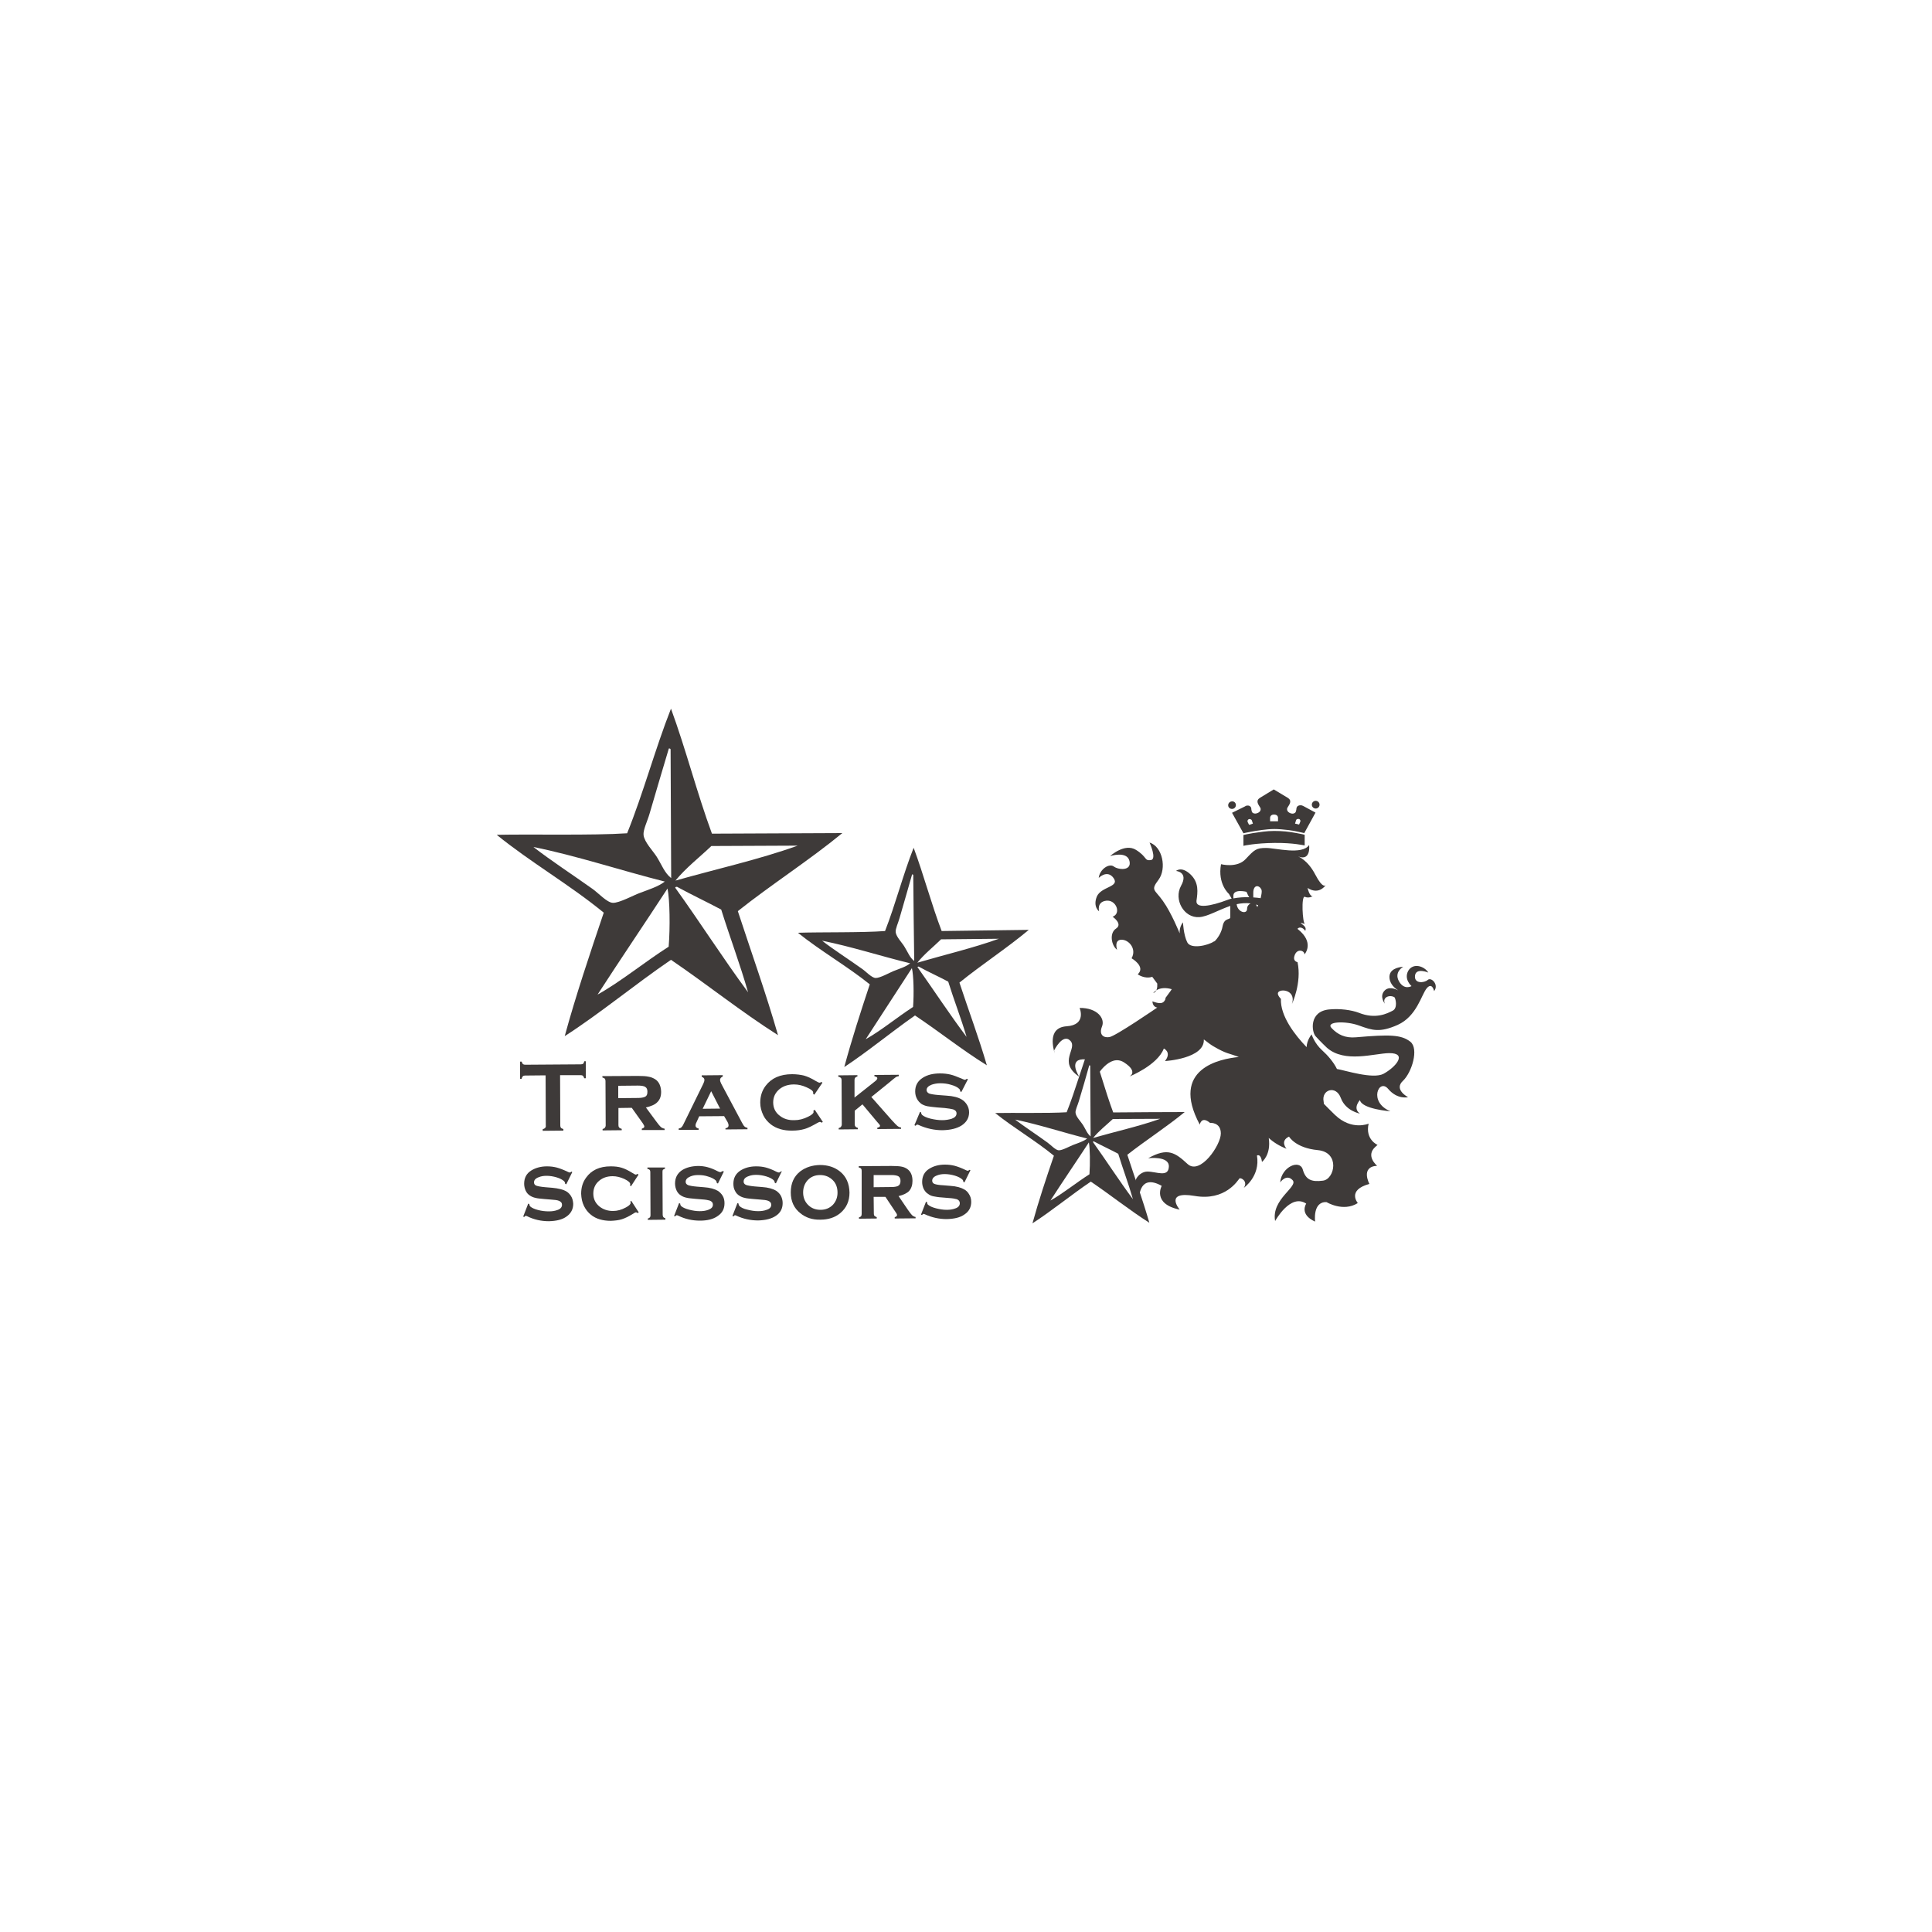 <?xml version="1.0" encoding="utf-8"?>
<!-- Generator: Adobe Illustrator 26.5.0, SVG Export Plug-In . SVG Version: 6.00 Build 0)  -->
<svg version="1.1" id="レイヤー_1" xmlns="http://www.w3.org/2000/svg" xmlns:xlink="http://www.w3.org/1999/xlink" x="0px"
	 y="0px" viewBox="0 0 1000 1000" style="enable-background:new 0 0 1000 1000;" xml:space="preserve">
<style type="text/css">
	.st0{clip-path:url(#SVGID_00000069371227385048829270000005064128811789873550_);}
	
		.st1{clip-path:url(#SVGID_00000021118889732444020150000010929057839158912652_);fill-rule:evenodd;clip-rule:evenodd;fill:#3E3A39;}
	.st2{clip-path:url(#SVGID_00000021118889732444020150000010929057839158912652_);fill:#3E3A39;}
</style>
<g>
	<g>
		<defs>
			<rect id="SVGID_1_" x="165.4" y="274.9" width="669.3" height="450.2"/>
		</defs>
		<clipPath id="SVGID_00000061448085973240960890000000518684617315102346_">
			<use xlink:href="#SVGID_1_"  style="overflow:visible;"/>
		</clipPath>
		<g style="clip-path:url(#SVGID_00000061448085973240960890000000518684617315102346_);">
			<defs>
				<rect id="SVGID_00000159432120682088221940000000374389884847000467_" x="165.4" y="274.9" width="669.3" height="450.2"/>
			</defs>
			<clipPath id="SVGID_00000109724888796314764300000011256818860123626128_">
				<use xlink:href="#SVGID_00000159432120682088221940000000374389884847000467_"  style="overflow:visible;"/>
			</clipPath>
			
				<path style="clip-path:url(#SVGID_00000109724888796314764300000011256818860123626128_);fill-rule:evenodd;clip-rule:evenodd;fill:#3E3A39;" d="
				M309.3,514.8c12-6.7,24.4-16.9,36.8-24.8c0.8-9.9,0.6-24.4-0.6-30.1C333.5,478.3,321.2,496.4,309.3,514.8 M387.2,513.6
				c-4.2-14.7-9.4-28.4-13.9-42.8c-7.5-4-15.4-7.7-22.9-11.8c-0.4,0.1-0.9,0-0.9,0.5C362.3,477.3,374.2,496,387.2,513.6
				 M368.2,437.9c-6.2,5.9-13.1,11.2-18.6,17.9c21.1-6,43.3-10.9,63.3-18.1C398,437.8,383.1,437.8,368.2,437.9 M306.7,460.1
				c3.1,2.2,7.5,7.1,10.5,7.2c3.2,0.2,11.1-4.1,13.7-5c4.9-1.9,9.7-3.3,13.2-6c-22.6-5.7-45.7-13.4-68-17.9
				C284.8,445.2,296.6,452.9,306.7,460.1 M336.2,421.2c-1.1,3.8-3.4,8.4-3.1,11c0.4,3.7,4.9,8.2,6.9,11.4c2.5,4,4,8.3,7.4,10.9
				c-0.1-22.2-0.2-44.4-0.3-66.6c-0.1-0.4-0.4-0.5-0.9-0.5C343.4,396.7,339.3,410.6,336.2,421.2 M347.3,366.8
				c7.7,21,13.5,43.8,21.2,64.7c22.2-0.1,46.8-0.2,67.5-0.3c-17.3,14.2-36.6,26.5-54.1,40.4c7,21.4,14.5,42.3,20.8,64.2
				c-19.2-12.2-36.6-26.2-55.4-39c-18.5,12.6-36.9,27.9-55,39.5c5.6-20.6,13.2-43.2,20.2-63.9c-17.5-14.4-37.8-26-55.4-40.3
				c17.1-0.4,49.8,0.4,67.5-0.8C333,410.5,339.1,387.6,347.3,366.8"/>
			
				<path style="clip-path:url(#SVGID_00000109724888796314764300000011256818860123626128_);fill-rule:evenodd;clip-rule:evenodd;fill:#3E3A39;" d="
				M448.1,537.9c8-4.5,16.3-11.4,24.5-16.7c0.5-6.6,0.3-16.3-0.6-20.1C464.1,513.4,456,525.6,448.1,537.9 M500.3,536.7
				c-2.9-9.8-6.5-18.9-9.5-28.6c-5-2.7-10.3-5-15.3-7.8c-0.2,0.1-0.6,0-0.6,0.3C483.4,512.6,491.5,525,500.3,536.7 M487.1,486.2
				c-4.1,4-8.7,7.6-12.3,12.1c14-4.1,28.9-7.6,42.2-12.4C507.1,486,497.1,486.1,487.1,486.2 M446.1,501.4c2.1,1.4,5,4.7,7.1,4.8
				c2.2,0.1,7.4-2.8,9.1-3.5c3.2-1.3,6.5-2.2,8.8-4.1c-15.2-3.7-30.6-8.7-45.6-11.7C431.4,491.5,439.4,496.6,446.1,501.4
				 M465.6,475.2c-0.7,2.5-2.2,5.6-2,7.3c0.3,2.5,3.4,5.5,4.6,7.6c1.7,2.7,2.7,5.6,5,7.3c-0.2-14.8-0.4-29.7-0.5-44.5
				c-0.1-0.2-0.3-0.4-0.6-0.3C470.3,458.8,467.7,468.1,465.6,475.2 M472.9,438.8c5.2,14,9.2,29.2,14.5,43.1
				c14.8-0.2,31.3-0.4,45.1-0.6c-11.5,9.6-24.3,17.9-35.9,27.3c4.7,14.3,9.9,28.1,14.2,42.8c-12.9-8-24.6-17.4-37.2-25.8
				c-12.3,8.6-24.6,18.8-36.6,26.7c3.7-13.8,8.6-29,13.2-42.8c-11.8-9.5-25.4-17.2-37.2-26.7c11.4-0.4,33.3,0,45.1-0.9
				C463.5,468.1,467.4,452.7,472.9,438.8"/>
			<path style="clip-path:url(#SVGID_00000109724888796314764300000011256818860123626128_);fill:#3E3A39;" d="M289.9,556.5l0.1,26
				c0,0.5,0.1,0.9,0.3,1.2c0.2,0.3,0.7,0.5,1.3,0.7v0.8l-10.7,0.1v-0.8c0.6-0.2,1-0.4,1.3-0.7c0.2-0.3,0.4-0.7,0.3-1.2l-0.1-26
				l-10.6,0.1c-0.5,0-0.9,0.1-1.2,0.4c-0.2,0.2-0.5,0.6-0.6,1.3h-0.8l0-8.9h0.8c0.2,0.6,0.4,1,0.7,1.3c0.3,0.2,0.7,0.3,1.2,0.3
				l28.7-0.2c0.5,0,0.9-0.1,1.2-0.3c0.3-0.2,0.5-0.7,0.6-1.3h0.8l0,8.8h-0.8c-0.2-0.6-0.4-1-0.7-1.3c-0.3-0.2-0.6-0.3-1.2-0.3
				L289.9,556.5z"/>
			<path style="clip-path:url(#SVGID_00000109724888796314764300000011256818860123626128_);fill:#3E3A39;" d="M320.1,573.5l0,8.9
				c0,0.5,0.1,0.9,0.4,1.2c0.2,0.3,0.6,0.5,1.3,0.7v0.7l-9.9,0.1v-0.7c0.6-0.2,1-0.4,1.2-0.7c0.2-0.3,0.4-0.7,0.4-1.2l-0.1-22.9
				c0-0.5-0.1-0.9-0.3-1.2c-0.2-0.3-0.7-0.5-1.3-0.7l0-0.7l18.4-0.1c2.4,0,4.2,0.1,5.5,0.4c1.3,0.2,2.4,0.7,3.4,1.3
				c2,1.3,3,3.5,3.1,6.5c0,2.3-0.6,4-1.9,5.3c-1.2,1.3-3.2,2.2-6,2.8l5.4,7.3c1,1.4,1.8,2.3,2.3,2.8c0.6,0.5,1.3,0.8,2,0.9v0.7
				l-11.8,0v-0.7c0.9-0.3,1.3-0.6,1.3-1.1c0-0.4-0.3-0.9-0.8-1.7l-5.7-8L320.1,573.5z M320,568.4l10.2-0.1c1.5,0,2.7-0.2,3.4-0.5
				c1.1-0.4,1.5-1.3,1.5-2.7c0-1.2-0.3-2-1.1-2.5c-0.7-0.5-2-0.7-3.9-0.7L320,562L320,568.4z"/>
			<path style="clip-path:url(#SVGID_00000109724888796314764300000011256818860123626128_);fill:#3E3A39;" d="M374.8,577.7
				l-12.9,0.1l-1.4,3.1c-0.4,0.7-0.5,1.3-0.5,1.7c0,0.8,0.6,1.3,1.6,1.5v0.7l-10.3,0v-0.7c0.6-0.1,1.1-0.3,1.4-0.6
				c0.3-0.3,0.7-0.8,1.1-1.7l10.2-20.8c0.4-0.8,0.6-1.5,0.6-2.1c0-0.7-0.5-1.2-1.4-1.6v-0.7l10.9-0.1v0.7c-0.9,0.4-1.4,1-1.4,1.7
				c0,0.6,0.2,1.2,0.6,2l10.7,20.1c0.6,1.1,1,1.8,1.4,2.1c0.3,0.3,0.8,0.5,1.5,0.7v0.7l-11.4,0.1V584c1.1-0.2,1.6-0.7,1.6-1.5
				c0-0.5-0.2-1.2-0.6-1.9L374.8,577.7z M372.7,573.8l-4.6-9l-4.4,9.1L372.7,573.8z"/>
			<path style="clip-path:url(#SVGID_00000109724888796314764300000011256818860123626128_);fill:#3E3A39;" d="M421.7,574.4l4.2,6.3
				l-0.6,0.4c-0.4-0.3-0.7-0.4-0.9-0.4c-0.3,0-1,0.3-2,0.9c-2.3,1.3-4.3,2.3-6.1,2.8c-1.8,0.5-3.8,0.8-6.1,0.8
				c-4.6,0.1-8.3-1-11.2-3.2c-1.6-1.3-3-2.8-3.9-4.7c-1-2.1-1.6-4.2-1.6-6.6c0-3.3,0.9-6.2,2.8-8.7c3-4,7.6-6,13.7-6
				c2.3,0,4.4,0.3,6.1,0.7c1.8,0.5,3.8,1.4,6.1,2.8c1,0.6,1.7,0.9,2,0.9c0.2,0,0.6-0.1,0.9-0.4l0.6,0.4l-4.2,6.2l-0.6-0.4
				c0-0.2,0-0.3,0-0.3c0-0.2,0-0.3,0-0.4c0-0.8-1.1-1.7-3.4-2.7c-2.2-1-4.3-1.5-6.5-1.5c-3,0-5.5,0.8-7.5,2.4
				c-2.2,1.8-3.3,4.1-3.3,6.9c0,2.8,1.1,5.2,3.4,6.9c2,1.6,4.5,2.4,7.6,2.3c2.4,0,4.7-0.6,7.1-1.8c1.9-0.9,2.8-1.8,2.8-2.4
				c0,0,0-0.3-0.1-0.7L421.7,574.4z"/>
			<path style="clip-path:url(#SVGID_00000109724888796314764300000011256818860123626128_);fill:#3E3A39;" d="M446.4,571.6l-4,3.3
				l0,7c0,0.5,0.1,0.9,0.4,1.2c0.2,0.3,0.6,0.5,1.2,0.7v0.7l-9.9,0.1v-0.7c0.6-0.2,1-0.4,1.2-0.7c0.2-0.3,0.4-0.7,0.4-1.2l-0.1-22.9
				c0-0.5-0.1-0.9-0.4-1.2c-0.2-0.2-0.6-0.5-1.3-0.6l0-0.7l9.9-0.1v0.7c-0.6,0.1-1,0.4-1.2,0.7c-0.2,0.3-0.3,0.6-0.3,1.1l0,9.1
				l10.6-8.4c0.8-0.6,1.2-1.2,1.2-1.6c0-0.5-0.5-0.8-1.5-1l0-0.7l12.6-0.1v0.7c-0.6,0.1-1.2,0.3-1.6,0.6c-0.4,0.3-1.5,1.1-3.2,2.6
				l-9.4,7.6l10.5,11.9c1.4,1.5,2.3,2.5,2.9,3c0.6,0.5,1.2,0.8,2,0.9v0.7l-12.3,0.1l0-0.7c0.9-0.2,1.4-0.5,1.4-1
				c0-0.2-0.1-0.3-0.2-0.5c-0.1-0.2-0.5-0.6-1.2-1.4L446.4,571.6z"/>
			<path style="clip-path:url(#SVGID_00000109724888796314764300000011256818860123626128_);fill:#3E3A39;" d="M501,558.6l-3.4,6.6
				l-0.6-0.3c0-0.6-0.2-1-0.5-1.3c-0.9-0.9-2.4-1.6-4.2-2.1c-1.9-0.6-3.8-0.8-5.7-0.8c-1.6,0-3.1,0.3-4.3,0.7
				c-1.8,0.7-2.7,1.6-2.7,2.8c0,0.8,0.5,1.4,1.3,1.8c0.9,0.3,2.5,0.6,5,0.8l4,0.3c3.5,0.2,6.1,0.9,7.9,2c1,0.6,1.8,1.4,2.5,2.4
				c0.8,1.2,1.3,2.6,1.3,4.2c0,2.9-1.3,5.1-3.8,6.8c-2.5,1.6-5.8,2.4-10,2.5c-4.2,0-8.3-0.9-12.3-2.7c-0.3-0.1-0.5-0.2-0.7-0.2
				c-0.3,0-0.6,0.2-0.9,0.6l-0.6-0.3l2.9-6.9l0.6,0.3c0,0.1,0,0.2,0,0.2c0,0.4,0.2,0.8,0.5,1.1c0.8,0.7,2.3,1.4,4.3,1.9
				c2.1,0.5,4.1,0.8,6.1,0.8c1.8,0,3.4-0.3,4.8-0.7c1.7-0.6,2.6-1.5,2.6-2.8c0-1-0.6-1.7-1.8-2.1c-0.8-0.2-2.3-0.5-4.4-0.7l-3.9-0.3
				c-2.1-0.2-3.8-0.4-4.9-0.6c-1.1-0.2-2.1-0.6-3-1.1c-1-0.7-1.9-1.6-2.5-2.8c-0.6-1.1-0.9-2.4-0.9-3.8c0-3.1,1.3-5.4,4-7.1
				c2.4-1.5,5.3-2.2,8.9-2.2c1.9,0,3.7,0.2,5.4,0.6c1.7,0.4,3.6,1.2,6,2.2c0.7,0.3,1.2,0.5,1.4,0.5c0.3,0,0.6-0.2,1-0.5L501,558.6z"
				/>
			<path style="clip-path:url(#SVGID_00000109724888796314764300000011256818860123626128_);fill:#3E3A39;" d="M296.2,606.7
				l-3.1,6.3l-0.6-0.3c0-0.5-0.2-1-0.5-1.3c-0.9-0.8-2.2-1.5-3.9-2c-1.7-0.5-3.4-0.8-5.2-0.8c-1.5,0-2.8,0.2-4,0.7
				c-1.7,0.6-2.5,1.5-2.5,2.7c0,0.8,0.4,1.4,1.2,1.7c0.8,0.3,2.4,0.6,4.7,0.8l3.6,0.3c3.2,0.3,5.6,0.9,7.3,1.9
				c1,0.6,1.7,1.4,2.3,2.3c0.8,1.2,1.1,2.6,1.2,4.1c0,2.8-1.2,5-3.5,6.6c-2.2,1.6-5.3,2.3-9.1,2.4c-3.9,0-7.7-0.8-11.3-2.6
				c-0.3-0.1-0.4-0.2-0.6-0.2c-0.3,0-0.6,0.2-0.8,0.6l-0.6-0.2l2.6-6.7l0.6,0.2c0,0.1,0,0.2,0,0.2c0,0.4,0.2,0.8,0.5,1.1
				c0.8,0.7,2.1,1.3,4,1.8c1.9,0.5,3.8,0.7,5.6,0.7c1.6,0,3.1-0.2,4.4-0.7c1.6-0.5,2.4-1.5,2.4-2.7c0-1-0.6-1.7-1.7-2.1
				c-0.7-0.3-2.1-0.5-4-0.6l-3.6-0.3c-2-0.2-3.5-0.3-4.5-0.6c-1-0.2-1.9-0.6-2.7-1.1c-1-0.6-1.8-1.5-2.3-2.6
				c-0.5-1.1-0.8-2.3-0.8-3.6c0-3,1.2-5.3,3.6-6.8c2.2-1.4,5-2.2,8.2-2.2c1.8,0,3.4,0.2,5,0.6c1.5,0.4,3.4,1.1,5.5,2.1
				c0.6,0.3,1.1,0.5,1.3,0.5c0.2,0,0.6-0.2,0.9-0.5L296.2,606.7z"/>
			<path style="clip-path:url(#SVGID_00000109724888796314764300000011256818860123626128_);fill:#3E3A39;" d="M326.7,621.5l3.9,6
				l-0.5,0.4c-0.4-0.3-0.7-0.4-0.9-0.4c-0.3,0-0.9,0.3-1.8,0.9c-2.1,1.3-4,2.2-5.6,2.7c-1.6,0.5-3.5,0.7-5.6,0.8
				c-4.2,0-7.7-1-10.3-3.1c-1.5-1.2-2.7-2.7-3.6-4.5c-1-2-1.4-4.1-1.5-6.4c0-3.2,0.8-6,2.6-8.4c2.7-3.8,6.9-5.8,12.7-5.8
				c2.1,0,4,0.2,5.6,0.7c1.7,0.5,3.5,1.4,5.6,2.7c0.9,0.6,1.6,0.9,1.8,0.9c0.2,0,0.5-0.2,0.9-0.4l0.5,0.4l-3.9,6l-0.5-0.4
				c0-0.2,0-0.3,0.1-0.4c0-0.1,0-0.2,0-0.3c0-0.8-1-1.7-3.1-2.7c-2-0.9-4-1.4-6-1.4c-2.8,0-5.1,0.8-6.9,2.3c-2.1,1.7-3.1,4-3.1,6.7
				c0,2.8,1.1,5,3.2,6.7c1.9,1.5,4.2,2.3,7,2.3c2.2,0,4.4-0.6,6.6-1.8c1.7-0.9,2.5-1.7,2.5-2.4c0-0.1,0-0.3-0.1-0.7L326.7,621.5z"/>
			<path style="clip-path:url(#SVGID_00000109724888796314764300000011256818860123626128_);fill:#3E3A39;" d="M342.9,606.5
				l0.1,22.2c0,0.5,0.1,0.9,0.3,1.2c0.2,0.3,0.6,0.5,1.1,0.7v0.7l-9.1,0.1l0-0.7c0.5-0.1,0.9-0.4,1.1-0.6c0.2-0.3,0.3-0.6,0.3-1.1
				l-0.1-22.3c0-0.5-0.1-0.9-0.3-1.1c-0.2-0.3-0.6-0.5-1.2-0.6v-0.7l9.1,0v0.6c-0.5,0.2-0.9,0.4-1.1,0.6
				C343,605.6,342.9,606,342.9,606.5"/>
			<path style="clip-path:url(#SVGID_00000109724888796314764300000011256818860123626128_);fill:#3E3A39;" d="M374.7,606.3
				l-3.1,6.3l-0.6-0.3c0-0.5-0.2-0.9-0.5-1.3c-0.9-0.8-2.2-1.5-3.9-2c-1.7-0.6-3.4-0.8-5.2-0.8c-1.5,0-2.8,0.2-4,0.7
				c-1.7,0.7-2.5,1.6-2.5,2.8c0,0.8,0.4,1.3,1.2,1.7c0.8,0.3,2.3,0.6,4.6,0.8l3.6,0.3c3.2,0.2,5.6,0.9,7.3,1.9
				c0.9,0.6,1.7,1.4,2.3,2.3c0.8,1.2,1.1,2.6,1.1,4.1c0,2.8-1.1,5-3.5,6.6c-2.2,1.6-5.3,2.4-9.2,2.4c-3.9,0-7.7-0.8-11.3-2.6
				c-0.3-0.1-0.5-0.2-0.7-0.2c-0.3,0-0.6,0.2-0.8,0.6l-0.6-0.2l2.6-6.7l0.6,0.3v0.2c0,0.4,0.2,0.8,0.5,1.1c0.8,0.7,2.1,1.3,4,1.8
				c1.9,0.5,3.7,0.8,5.6,0.8c1.6,0,3.1-0.2,4.4-0.7c1.6-0.6,2.4-1.4,2.4-2.7c0-1-0.6-1.7-1.7-2.1c-0.7-0.2-2.1-0.5-4-0.6l-3.6-0.3
				c-1.9-0.2-3.5-0.3-4.5-0.6c-1-0.2-1.9-0.6-2.7-1.1c-1-0.6-1.8-1.5-2.3-2.6c-0.5-1.1-0.8-2.3-0.8-3.6c0-3,1.2-5.3,3.6-6.9
				c2.2-1.4,4.9-2.1,8.2-2.2c1.8,0,3.4,0.2,4.9,0.6c1.6,0.4,3.4,1.1,5.5,2.2c0.6,0.3,1.1,0.4,1.3,0.4c0.2,0,0.6-0.2,0.9-0.5
				L374.7,606.3z"/>
			<path style="clip-path:url(#SVGID_00000109724888796314764300000011256818860123626128_);fill:#3E3A39;" d="M404.7,606.2
				l-3.1,6.3l-0.6-0.3c0-0.5-0.2-0.9-0.5-1.3c-0.9-0.8-2.2-1.5-3.9-2c-1.7-0.5-3.4-0.8-5.2-0.8c-1.5,0-2.8,0.2-4,0.7
				c-1.7,0.6-2.5,1.5-2.5,2.8c0,0.8,0.4,1.3,1.2,1.7c0.8,0.3,2.4,0.6,4.6,0.8l3.7,0.3c3.2,0.2,5.6,0.9,7.3,1.9
				c0.9,0.6,1.7,1.4,2.3,2.3c0.7,1.2,1.1,2.6,1.1,4.1c0,2.8-1.1,5-3.5,6.6c-2.2,1.5-5.3,2.3-9.2,2.4c-3.9,0-7.7-0.8-11.3-2.5
				c-0.2-0.1-0.4-0.2-0.6-0.2c-0.3,0-0.6,0.2-0.8,0.6l-0.6-0.2l2.6-6.7l0.6,0.3v0.2c0,0.4,0.2,0.8,0.5,1.1c0.8,0.7,2.1,1.4,4,1.8
				c1.9,0.5,3.8,0.8,5.6,0.8c1.6,0,3.1-0.2,4.4-0.7c1.6-0.5,2.4-1.4,2.4-2.6c0-1-0.6-1.7-1.7-2.1c-0.8-0.3-2.1-0.5-4-0.6l-3.6-0.3
				c-2-0.2-3.5-0.3-4.5-0.6c-1-0.2-1.9-0.6-2.7-1.1c-1-0.6-1.8-1.5-2.3-2.6c-0.6-1.1-0.8-2.3-0.8-3.6c0-3,1.2-5.2,3.6-6.8
				c2.2-1.4,4.9-2.2,8.2-2.2c1.8,0,3.5,0.2,5,0.6c1.5,0.4,3.4,1.1,5.5,2.2c0.6,0.3,1.1,0.4,1.3,0.4c0.2,0,0.6-0.2,0.9-0.5
				L404.7,606.2z"/>
			<path style="clip-path:url(#SVGID_00000109724888796314764300000011256818860123626128_);fill:#3E3A39;" d="M424.4,603
				c4.1,0,7.5,1.1,10.3,3.3c3.3,2.6,4.9,6.3,5,11c0,4.4-1.6,8-4.9,10.7c-2.7,2.2-6.1,3.3-10.2,3.3c-4.2,0.1-7.6-1.1-10.3-3.3
				c-3.3-2.6-5-6.2-5-10.8c0-4.7,1.6-8.3,4.9-10.9C417,604.2,420.3,603.1,424.4,603 M424.5,608.2c-2.7,0-4.8,0.9-6.5,2.7
				c-1.5,1.7-2.3,3.8-2.3,6.3c0,2.5,0.8,4.6,2.4,6.3c1.7,1.8,3.9,2.7,6.6,2.7c2.6,0,4.8-0.9,6.5-2.7c1.5-1.7,2.3-3.7,2.3-6.2
				c0-2.6-0.8-4.8-2.4-6.4C429.3,609.1,427.1,608.2,424.5,608.2"/>
			<path style="clip-path:url(#SVGID_00000109724888796314764300000011256818860123626128_);fill:#3E3A39;" d="M452.2,619.5l0.1,8.7
				c0,0.5,0.1,0.9,0.3,1.1c0.2,0.2,0.6,0.5,1.2,0.7l0,0.7l-9.2,0.1l0-0.7c0.5-0.2,0.9-0.3,1.1-0.6c0.2-0.3,0.3-0.6,0.3-1.2L446,606
				c0-0.5-0.1-0.9-0.3-1.1c-0.2-0.3-0.6-0.5-1.2-0.6v-0.7l16.9-0.1c2.2,0,3.9,0.1,5,0.3c1.2,0.2,2.2,0.6,3.1,1.2
				c1.9,1.3,2.8,3.4,2.8,6.2c0,2.2-0.6,3.9-1.7,5.2c-1.1,1.2-3,2.1-5.5,2.7l4.9,7.2c0.9,1.3,1.6,2.2,2.1,2.7
				c0.6,0.5,1.1,0.8,1.8,0.9l0,0.7l-10.8,0.1v-0.7c0.8-0.2,1.2-0.6,1.2-1.1c0-0.4-0.3-0.9-0.8-1.6l-5.2-7.8L452.2,619.5z
				 M452.2,614.5l9.3-0.1c1.4,0,2.5-0.2,3.2-0.5c0.9-0.4,1.4-1.3,1.4-2.6c0-1.1-0.3-1.9-1-2.4c-0.6-0.4-1.9-0.7-3.6-0.7l-9.3,0
				L452.2,614.5z"/>
			<path style="clip-path:url(#SVGID_00000109724888796314764300000011256818860123626128_);fill:#3E3A39;" d="M502.3,605.7
				l-3.1,6.3l-0.6-0.3c0-0.5-0.2-0.9-0.5-1.2c-0.9-0.8-2.2-1.5-3.9-2c-1.7-0.5-3.5-0.8-5.2-0.8c-1.5,0-2.8,0.2-4,0.7
				c-1.7,0.6-2.5,1.6-2.5,2.7c0,0.8,0.4,1.4,1.2,1.7c0.8,0.3,2.3,0.6,4.6,0.7l3.6,0.3c3.2,0.2,5.6,0.9,7.3,1.9
				c1,0.6,1.7,1.3,2.3,2.3c0.8,1.2,1.2,2.5,1.2,4.1c0,2.8-1.2,5-3.5,6.5c-2.2,1.6-5.3,2.3-9.2,2.4c-3.9,0-7.6-0.8-11.3-2.5
				c-0.3-0.1-0.5-0.2-0.6-0.2c-0.3,0-0.6,0.2-0.8,0.6l-0.6-0.2l2.6-6.7l0.6,0.3v0.2c0,0.5,0.1,0.8,0.5,1.1c0.8,0.7,2.1,1.3,4,1.8
				c1.9,0.5,3.8,0.8,5.6,0.8c1.6,0,3.1-0.2,4.4-0.7c1.6-0.5,2.4-1.5,2.4-2.7c0-1-0.5-1.7-1.6-2.1c-0.7-0.2-2.1-0.5-4-0.6l-3.6-0.3
				c-1.9-0.1-3.4-0.4-4.5-0.6c-1-0.2-1.9-0.6-2.7-1.2c-1-0.6-1.7-1.5-2.3-2.6c-0.5-1.1-0.8-2.3-0.8-3.6c0-3,1.2-5.3,3.6-6.8
				c2.2-1.4,4.9-2.2,8.2-2.2c1.8,0,3.4,0.2,5,0.6c1.5,0.4,3.4,1.1,5.5,2.1c0.6,0.3,1.1,0.5,1.3,0.5c0.2,0,0.6-0.2,0.9-0.5
				L502.3,605.7z"/>
			
				<path style="clip-path:url(#SVGID_00000109724888796314764300000011256818860123626128_);fill-rule:evenodd;clip-rule:evenodd;fill:#3E3A39;" d="
				M543.7,621.4c6.6-3.7,13.4-9.3,20.2-13.6c0.4-5.5,0.3-13.4-0.3-16.5C557,601.4,550.2,611.3,543.7,621.4 M586.4,620.7
				c-2.3-8.1-5.2-15.6-7.6-23.5c-4.1-2.2-8.5-4.2-12.6-6.4c-0.2,0-0.5,0-0.5,0.3C572.7,600.9,579.2,611,586.4,620.7 M576,579.2
				c-3.4,3.2-7.2,6.1-10.2,9.8c11.5-3.3,23.7-6,34.7-9.9L576,579.2z M542.2,591.4c1.7,1.2,4.1,3.9,5.8,4c1.8,0.1,6.1-2.3,7.5-2.8
				c2.6-1,5.3-1.8,7.2-3.3c-12.4-3.1-25.1-7.3-37.3-9.8C530.3,583.2,536.7,587.4,542.2,591.4 M558.4,570c-0.6,2.1-1.9,4.6-1.7,6
				c0.2,2,2.7,4.5,3.8,6.2c1.4,2.2,2.2,4.6,4,6c-0.1-12.2-0.1-24.3-0.2-36.5c0-0.2-0.2-0.3-0.5-0.3
				C562.4,556.6,560.1,564.3,558.4,570 M564.5,540.3c4.2,11.5,7.4,24,11.7,35.5c12.2-0.1,25.6-0.2,37-0.2
				c-9.5,7.8-20,14.5-29.7,22.1c3.8,11.7,7.9,23.1,11.4,35.2c-10.5-6.7-20.1-14.4-30.3-21.3c-10.2,6.9-20.3,15.2-30.2,21.6
				c3.1-11.3,7.2-23.7,11.1-35c-9.6-7.9-20.7-14.3-30.4-22.1c9.4-0.2,27.3,0.2,37-0.4C556.7,564.2,560,551.6,564.5,540.3"/>
			<path style="clip-path:url(#SVGID_00000109724888796314764300000011256818860123626128_);fill:#3E3A39;" d="M674.6,417.2
				l-0.7-0.3c-0.8-0.2-1.7-0.1-2.3,0.4c-0.4,0.4-0.6,0.9-0.6,1.6c-0.2,1-0.3,1.7-0.9,1.9c-1.1,1-4.6-0.3-3.8-2.6
				c1.4-2.2,2.6-3.9,0-5.4l-7-4.2l-6.9,4.2c-2.6,1.5-1.4,3.2,0,5.4c0.8,2.3-2.7,3.5-3.8,2.6c-0.6-0.2-0.7-0.8-0.9-1.8
				c0-0.8-0.2-1.3-0.6-1.6c-0.5-0.5-1.4-0.6-2.2-0.3l-0.7,0.4l-6.5,3.2l5.9,10.6c0.2-0.1,1.4-0.3,3.9-0.8c2.6-0.5,8.1-1.4,12.1-1.4
				c4.2,0,10.4,0.9,12.3,1.4c2,0.5,3,0.6,3.2,0.7l5.8-10.6L674.6,417.2z M647.1,426.8l-0.6,0.1l-0.7-1.4c-0.3-0.7,0.1-1.3,0.6-1.5
				c0.3-0.1,0.5-0.1,0.7,0c0.4,0.1,0.8,0.3,0.9,0.8l0.5,1.5L647.1,426.8z M661.5,425.1l-4.1,0l0-1.7c0-1.2,0.9-1.8,2-1.8
				c1.2,0,2.1,0.6,2.1,1.7L661.5,425.1z M673,425.4l-0.6,1.4l-0.7-0.2l-1.4-0.3l0.5-1.6c0.1-0.5,0.5-0.8,0.9-0.8c0.3,0,0.5,0,0.7,0
				C672.9,424.1,673.3,424.7,673,425.4 M671.1,431.2c-4.3-0.8-7.4-1.1-11.6-1.1c-4.1,0-7.3,0.6-10.9,1.1c-2.4,0.4-4.8,0.9-5,1l0,5.6
				c0.2-0.1,6.3-1.4,16.1-1.5c9.8-0.1,15.4,1.3,15.6,1.3l0-5.5C675.1,432,673.9,431.7,671.1,431.2"/>
			<path style="clip-path:url(#SVGID_00000109724888796314764300000011256818860123626128_);fill:#3E3A39;" d="M639.7,416.7
				c0,1.1-0.9,2-2,2c-1.1,0-2-0.8-2-1.9c0-1.1,0.9-2,2-2C638.8,414.7,639.7,415.6,639.7,416.7"/>
			<path style="clip-path:url(#SVGID_00000109724888796314764300000011256818860123626128_);fill:#3E3A39;" d="M683,416.5
				c0,1.1-0.9,2-2,2c-1.1,0-2-0.9-2-2c0-1.1,0.9-2,2-2C682.1,414.5,683,415.4,683,416.5"/>
			<path style="clip-path:url(#SVGID_00000109724888796314764300000011256818860123626128_);fill:#3E3A39;" d="M675.3,478.2
				L675.3,478.2C675.3,478.3,675.3,478.3,675.3,478.2 M545.6,545.6C545.8,546.1,545.7,545.9,545.6,545.6 M545.6,545.5L545.6,545.5
				c0,0.1,0,0.1,0,0.1C545.6,545.5,545.6,545.5,545.6,545.5 M720.9,523.1c-2.9,1.5-8.9,4.6-17.6,1.1c-3.7-1.4-9.8-2.3-15.5-1.7
				c-10.3,1.1-8.9,11.5-6.9,13.8c2.5,2.8,5.9,6,5.9,6c9.2,8.1,24.5,2.9,32.2,2.8c9.7-0.1,3.5,7.2-2.9,10.7
				c-5.5,2.9-19.9-1.8-24.1-2.5c-1.7-3.5-4.8-7.1-7.7-9.7c-4-3.6-5.4-8.2-5.4-8.2s-2.5,2.9-2.6,6.6c-6-6.2-13.7-16.1-13.3-25
				c0,0-3.1-2.9-0.6-4c2.5-1.1,8.3,0.5,6.3,6.7c0,0,5.2-11,2.9-21.7c0,0-2.8-0.4-1.4-3.8c1.4-3.4,5-2.2,5-0.2c0,0,4.1-4.5-0.6-10.3
				c-1.1-1.3-2.1-2.2-3-2.9l0-0.1c1.2-1.3,3.1-0.3,4,1.1c1-2.4-2-3.3-2.4-4.2c1.2,0.4,2,0.6,2.2,0.6c-1.2-0.4-2-14.8,0-14
				c2,0.9,4-0.3,4-0.3c-1.7,0-2.6-4.3-2.6-4.3c6,3.9,9.4-1.5,9.4-1.5s-1.4,2.3-5.4-5.4c-4-7.7-8.9-9.4-8.9-9.4
				c6.8,2.6,5.7-5.9,5.7-5.9c-3.7,5.3-17.2,1.5-22.3,1.5c-5.1,0-6,0.9-10.5,5.7c-4.5,4.9-12.8,2.7-12.8,2.7
				c-1.9,10.3,4.1,15.4,4.1,15.4l1.4,2.4c-0.7,0.2-1.5,0.4-2.2,0.7c-8.5,3.2-16.5,4.7-16,0.4c0.6-4.3,1.4-9.4-3.2-13.7
				c-4.6-4.3-7.4-1.7-7.4-1.7s6.6,0.5,2.6,7.7c-3.9,7.1,1.5,16.8,9.5,16.2c4.3-0.3,9.8-3.7,16-5.8c0,1.9,0,4.6,0,5.8
				c0,1.7-3.1,0-4,4.8c-0.6,3.3-2.5,6.1-4.1,7.7l-0.4,0.1c-2.8,2-12,4.2-13.8,0.4c-1.9-3.8-2.2-10.3-2.2-10.3s-2,2.3-1.7,5.7
				c0,0-4.3-10.7-8.7-16.8c-4.3-6.1-6.5-5.3-2.2-11c4.2-5.7,2.1-17.1-4.7-19.2c0,0,4,8.7,0.6,9.1c-3.4,0.4-1.7-1.6-7.6-5.3
				c-5.9-3.7-13.4,3.2-13.4,3.2s8.7-2.8,10,2.5c1.3,5.3-5.7,4.7-8.1,2.9c-2.4-1.8-7.3,1.4-7.8,5.9c0,0,4.4-4.5,7.7,0.1
				c3.3,4.7-6.5,4.3-8.7,9.6c-2.1,5.3,1.2,7.6,1.2,7.6s-1.4-4.9,3.7-5.5c5.1-0.6,7.9,6.6,3.3,8.3c0,0,5.4,3.7,1.8,6.1
				c-3.7,2.4-2.4,8.9,0.5,11c0,0-1.7-5,2.1-5.2c3.9-0.2,8.2,4.7,5.4,9.6c0,0,7.5,4.3,3.2,8.3c0,0,3.5,2.6,7.5,1.3
				c0.6,0.8,1.6,2.1,2.6,3.5c0.1,2.1-0.2,4.3-2.1,4.9c0,0,2.7-4,9.6-2c0,0.2-3.3,4.5-3.3,4.6c0,0.1,0,0.2,0.1,0.3
				c-1.1,3.2-3.7,2.5-6.8,1.4c0,0,0,2.9,2.5,3.2c0,0-21.7,14.9-24.8,15.3c-3.1,0.5-5.5-1.3-3.8-5.5c1.7-4.2-2.5-9.7-11.6-9.6
				c0,0,3.8,8.8-6.7,9.5c-10.6,0.7-6.5,12.5-6.2,14.1c-0.1-0.6-0.3-1.6-0.3-1.6s4.5-9.1,8.4-5c4,4.1-6.8,10.9,4.6,18.6
				c0,0-5.7-8.6,1.8-9c7.5-0.4,6.9,9.3,6.9,9.3s6.9-12.6,14.5-7.7c7.6,4.9,2.8,7.3,2.8,7.3s14.5-5.8,17.8-14.5c0,0,4.2,1.9,0.6,6.5
				c0,0,20.6-1.2,20.1-11.2c2,1.6,3.8,2.9,5.2,3.7c6.7,3.9,7.5,3.3,12.9,5.4c-9.5,0.9-35.8,5.9-20.2,35c0,0,0.8-4.7,5.3-0.9
				c0,0,5.6-0.5,5.6,5.5c0,6-10.7,21.7-17.2,15.8c-6.4-5.9-10.3-8.7-20.4-3c0,0,11-1.4,10.7,4.4c-0.3,5.7-6.4,2.5-11.1,2.5
				c-4.7,0-9.8,6.5-4.2,13c0,0,0.2-12,11.6-5.6c0,0-5.1,9.3,9.3,12.3c0,0-8.3-9.8,7.7-7.1c16,2.8,22.5-8.2,23.2-9
				c0.7-0.7,4.6,1.4,2.3,4.8c0,0,8.6-5.9,6.8-16.7c0,0,2-1.3,2.6,3.3c0,0,4.8-3.6,3.5-12.4c2.5,2.3,5.6,4.2,9.2,5.6
				c0,0-3.6-4,1.3-6.3c0,0,3.3,5.9,14.9,7c11.6,1.1,8.8,15,2.7,15.8c-6.1,0.8-9-0.5-10.5-5.8c-1.6-5.3-10.9-1.5-11.7,6.7
				c0,0,3.2-4.6,6.4-1.2c3.3,3.4-11.1,9.8-9,21.2c0,0,7.9-14.5,16.1-9c0,0-3.8,5.5,4.6,9.3c0,0-1.4-10.4,5.9-10.1
				c0,0,8.6,5.3,16.2,0.5c0,0-5.8-6.7,6-9.9c0,0-4.8-8.9,4-9.4c0,0-6.3-5.1-0.8-9.9c5.5-4.8,1-0.9,1-0.9s-6.5-2.8-4.6-11
				c0,0-8.7,3.8-17.4-4.5c-2.6-2.6-4.5-4.4-5.8-5.8c0-0.3,0-0.7-0.1-1.2c-1.2-6.1,6.4-8.6,8.9-1.8c2.5,6.8,9.9,8.1,9.9,8.1
				c-4-2.8,0-7,0-7c1,4.7,15.8,5.8,15.8,5.8c-11.6-4.7-6-17.3-1.2-11.6c4.8,5.7,10.3,4.3,10.3,4.3s-7.5-3.9-2.7-8.4
				c4.7-4.4,8.4-16.7,3.9-20.3c-4.7-3.7-10.8-3.8-28.1-2.3c-5.7,0.5-9.5-1.4-12.7-4.8c-3.2-3.4,7.3-3.8,14.2-1.3
				c6.9,2.5,10.7,3.8,20-0.3c10-4.5,12.3-15.7,15.1-19c2.8-3.3,3.8,1.5,3.8,1.5c2.6-3.4-1.5-7.4-3.3-5.8c-1.8,1.6-7.1,2.1-6.6-2.2
				c0.5-4.3,6.9-1.6,6.9-1.6c-2.1-3.4-7.9-5.2-10.4-0.9c-2.4,4.4,1.7,7.9,1.7,7.9s-3.8,2.3-6.5-2.5c-2.7-4.8,2.2-7.5,2.2-7.5
				c-2.8,0.2-7.5,1.3-7.1,5.8c0.3,3.5,3.2,5.6,4.5,6.4c-1.4-0.7-4.9-2.2-7.1,0.2c-2.8,3,0.2,6.7,0.2,6.7c-1.5-3.4,2.6-4.8,5-3.3
				C722.5,517.2,723.4,521.8,720.9,523.1 M638.4,463.6c0-3.7,6.8-2,6.8-2c0.5,1.2,0.9,2.1,1.4,2.8c-2.6-0.1-5.5,0.1-8.2,0.6V463.6z
				 M645.5,470.4c0,3.1-5,1.8-5.4-2.4c2.3-0.5,4.8-0.7,7.2-0.4C646.4,468.1,645.5,468.9,645.5,470.4 M650.8,469.5
				c-0.3-0.5-0.5-0.9-0.7-1.3c0.4,0.1,0.7,0.2,1.1,0.3C651,468.9,650.9,469.2,650.8,469.5 M652.5,464.9c-1.1-0.2-2.4-0.3-3.8-0.4
				c0-0.6,0-1.4,0-2.4c0-4.6,3.4-4,4.3-1.4C653.2,461.6,652.9,463.2,652.5,464.9"/>
		</g>
	</g>
</g>
</svg>
